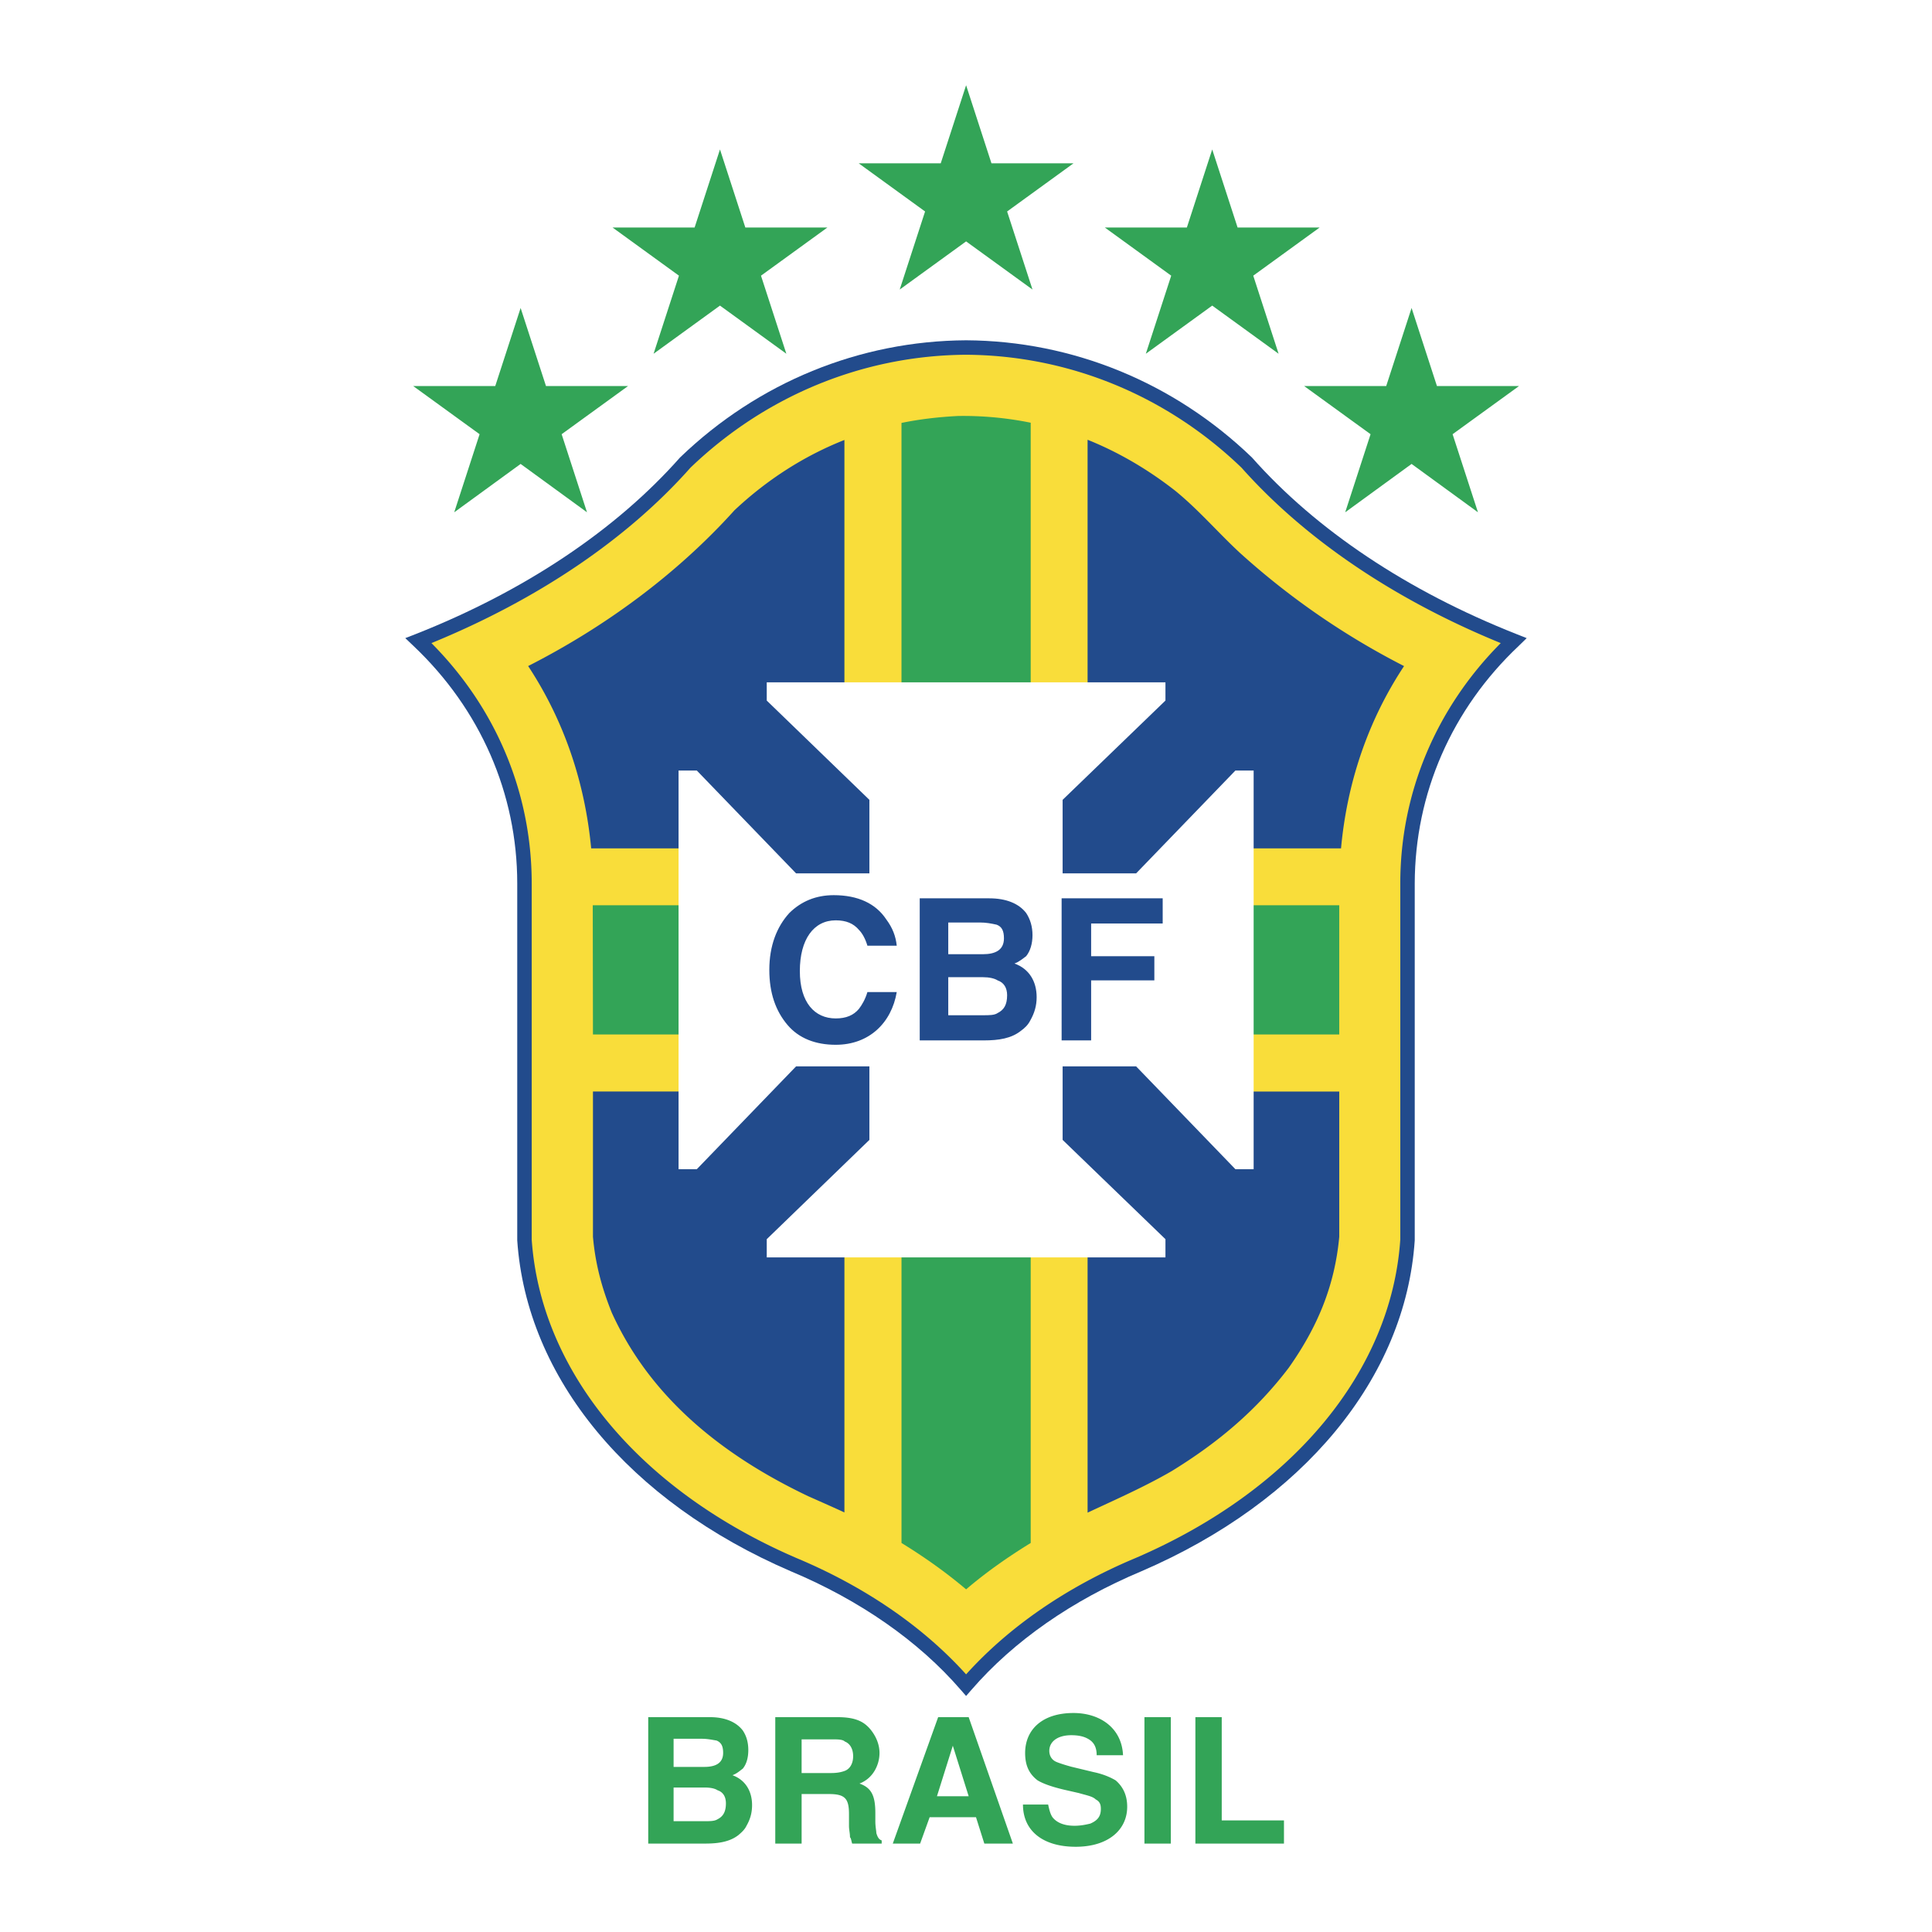 <svg xmlns="http://www.w3.org/2000/svg" width="2500" height="2500" viewBox="0 0 192.756 192.756"><g fill-rule="evenodd" clip-rule="evenodd"><path fill="#fff" d="M0 0h192.756v192.756H0V0z"/><path d="M67.877 45.615l-.02.02-.02.02c-6.386 7.216-15.481 13.306-26.335 17.596l-1.067.415.83.791c6.663 6.307 10.34 14.73 10.34 23.686v35.609c.929 13.722 11.131 26.059 27.305 33.019 6.88 2.886 12.732 6.959 16.924 11.803l.553.633.554-.633c4.191-4.844 10.042-8.917 16.923-11.803 16.174-6.96 26.375-19.297 27.285-33.019V88.143c.02-8.956 3.678-17.379 10.359-23.686l.811-.791-1.047-.415c-10.855-4.29-19.969-10.38-26.355-17.596l-.02-.02-.02-.02c-7.75-7.454-17.873-11.606-28.491-11.665-10.635.059-20.758 4.211-28.509 11.665z" fill="#224b8c"/><path d="M96.388 35.394c10.241.059 20.009 4.072 27.481 11.27 6.348 7.137 15.264 13.168 25.861 17.498-6.465 6.504-10.023 14.967-10.023 23.982v35.53c-.891 13.168-10.756 25.03-26.414 31.772-6.803 2.847-12.615 6.841-16.905 11.605-4.291-4.765-10.123-8.759-16.924-11.605-15.639-6.742-25.505-18.604-26.415-31.772v-35.53c0-9.015-3.539-17.478-10.004-23.982 10.578-4.33 19.515-10.36 25.841-17.498 7.493-7.198 17.26-11.211 27.502-11.27zm-12.14 8.501v24.971h24.26V43.875c3.104 1.246 6.031 2.966 8.738 5.082 2.334 1.898 4.252 4.152 6.445 6.188a75.859 75.859 0 0 0 16.391 11.31c-3.637 5.497-5.693 11.705-6.287 18.189h-9.51v24.26h9.332v14.492c-.455 4.943-2.195 9.036-5.041 13.069-3.262 4.29-7.098 7.493-11.666 10.301-2.729 1.582-5.574 2.827-8.402 4.152v-26.257h-24.26v26.236c-.553-.257-1.127-.514-1.7-.771l-1.917-.851c-8.384-3.994-15.679-9.688-19.594-18.309-1.009-2.511-1.641-4.883-1.878-7.572v-14.492h9.312v-24.26h-9.49c-.613-6.505-2.669-12.693-6.288-18.189 7.651-3.895 14.829-9.154 20.582-15.54 3.282-3.083 6.979-5.436 10.973-7.018z" fill="#f9dd3a"/><path d="M119.264 183.936v-12.614h2.629v10.301h6.209v2.313h-8.838zm-2.452-12.615v12.614h-2.631v-12.614h2.631zm-14.75 8.72h2.512c.117.534.217.948.434 1.265.416.534 1.146.851 2.195.851.633 0 1.166-.118 1.582-.218.73-.316 1.047-.73 1.047-1.463 0-.435-.098-.731-.514-.949-.316-.316-.949-.415-1.68-.633l-1.385-.315c-1.365-.316-2.195-.633-2.729-.949-.83-.633-1.246-1.463-1.246-2.729 0-2.313 1.682-3.994 4.824-3.994 2.631 0 4.824 1.483 4.943 4.212h-2.629c0-.851-.316-1.365-.949-1.681-.416-.218-.949-.316-1.582-.316-1.365 0-2.195.632-2.195 1.562 0 .436.197.851.633 1.068.197.099.83.316 1.562.514l2.215.534c.947.197 1.68.514 2.213.83.732.633 1.148 1.482 1.148 2.63 0 2.312-1.898 3.993-5.141 3.993-3.261-.001-5.258-1.582-5.258-4.212zm-12.989 3.895l4.527-12.614h3.045l4.41 12.614h-2.848l-.83-2.63H92.75l-.949 2.63h-2.728zm5.99-9.767l-1.582 5.041h3.164l-1.582-5.041zm-11.507-2.848c1.779 0 2.61.436 3.243 1.167.534.633.949 1.463.949 2.412 0 1.167-.632 2.53-1.997 3.045 1.167.415 1.582 1.166 1.582 2.946v.83c0 .533.099.949.099 1.166.099.316.217.633.534.731v.316H85.02c-.099-.316-.099-.514-.217-.633 0-.415-.099-.731-.099-1.146v-1.167c0-1.562-.415-1.996-1.997-1.996h-2.729v4.942h-2.629V171.32h6.207v.001zm-.534 2.215h-3.045v3.361h2.946c.633 0 1.048-.099 1.364-.218.514-.197.831-.731.831-1.463s-.316-1.266-.831-1.464c-.217-.216-.731-.216-1.265-.216zm-12.752 4.805h-3.065v3.36h3.065c.573 0 1.028 0 1.325-.197.553-.276.83-.751.83-1.582 0-.652-.277-1.127-.83-1.305-.297-.197-.752-.276-1.325-.276zm.573-7.02c1.482 0 2.61.475 3.262 1.325.375.554.554 1.206.554 1.957 0 .752-.178 1.404-.554 1.858-.277.198-.553.475-1.028.652 1.305.475 1.957 1.602 1.957 2.986 0 .751-.178 1.403-.554 2.056-.178.376-.475.652-.83.949-.851.652-1.977.83-3.282.83h-5.694V171.32h6.169v.001zm-.85 2.156h-2.788v2.808h3.065c1.127 0 1.878-.375 1.878-1.403 0-.653-.178-1.028-.652-1.227-.475-.08-.93-.178-1.503-.178zM75.924 27.504l2.531 7.79-6.623-4.804-6.624 4.804 2.531-7.79-6.623-4.804h8.185l2.531-7.79 2.53 7.79h8.186l-6.624 4.804zM116.852 27.504l-2.532 7.79 6.623-4.804 6.623 4.804-2.529-7.79 6.623-4.804h-8.185l-2.532-7.79-2.529 7.79h-8.185l6.623 4.804zM136.742 43.321l-2.531 7.79 6.623-4.824 6.623 4.824-2.531-7.79 6.625-4.804h-8.186l-2.531-7.79-2.531 7.79h-8.186l6.625 4.804zM56.035 43.321l2.53 7.79-6.623-4.824-6.624 4.824 2.531-7.79-6.623-4.804h8.185l2.531-7.79 2.531 7.79h8.185l-6.623 4.804zM100.48 21.099l2.532 7.789-6.624-4.804-6.624 4.804 2.531-7.789-6.623-4.805h8.185l2.531-7.79 2.53 7.79h8.186l-6.624 4.805zM89.942 42.195v48.124H59.139l.02 12.891h30.784v50.733c2.254 1.384 4.409 2.906 6.445 4.627 2.017-1.721 4.192-3.243 6.446-4.627V103.21h30.783V90.318h-30.783V42.175a33.792 33.792 0 0 0-7.257-.672c-1.917.099-3.816.316-5.635.692z" fill="#33a457"/><path fill="#fff" d="M123.258 76.874l-9.906 10.261h-7.334V79.8l10.259-9.905v-1.82H76.498v1.82L86.739 79.8v7.335h-7.315l-9.905-10.261H67.7v39.779h1.819l9.905-10.26h7.315v7.335l-10.241 9.905v1.819h39.779v-1.819l-10.259-9.905v-7.335h7.334l9.906 10.26h1.818V76.874h-1.818z"/><path d="M76.755 96.764c0-2.412.751-4.31 1.997-5.674 1.167-1.147 2.629-1.779 4.428-1.779 2.413 0 4.192.83 5.24 2.412.633.851.949 1.681 1.048 2.63h-2.926c-.217-.731-.534-1.266-.85-1.582-.534-.633-1.266-.949-2.313-.949-2.195 0-3.579 1.898-3.579 5.062 0 3.144 1.483 4.725 3.579 4.725 1.048 0 1.779-.316 2.313-.948.316-.416.632-.949.85-1.682h2.926c-.514 3.045-2.729 5.26-6.089 5.26-1.997 0-3.678-.633-4.824-1.997-1.168-1.386-1.8-3.165-1.8-5.478zm21.313.731h-3.46v3.796h3.46c.633 0 1.146 0 1.463-.218.633-.316.949-.83.949-1.779 0-.731-.316-1.265-.949-1.482-.316-.198-.83-.317-1.463-.317zm.633-7.869c1.68 0 2.945.514 3.678 1.463.416.632.633 1.364.633 2.214 0 .83-.217 1.582-.633 2.096-.316.218-.633.534-1.166.731 1.482.534 2.213 1.799 2.213 3.361 0 .851-.217 1.581-.631 2.313-.219.435-.535.751-.949 1.048-.949.751-2.195.949-3.678.949h-6.407V89.626h6.94zm-.949 2.412h-3.144v3.164h3.46c1.266 0 2.096-.435 2.096-1.582 0-.731-.197-1.167-.73-1.364-.536-.119-1.049-.218-1.682-.218zm8.166 11.765V89.626h10.084v2.511h-7.139v3.262h6.307v2.412h-6.307v5.991h-2.945v.001z" fill="#224b8c"/></g></svg>